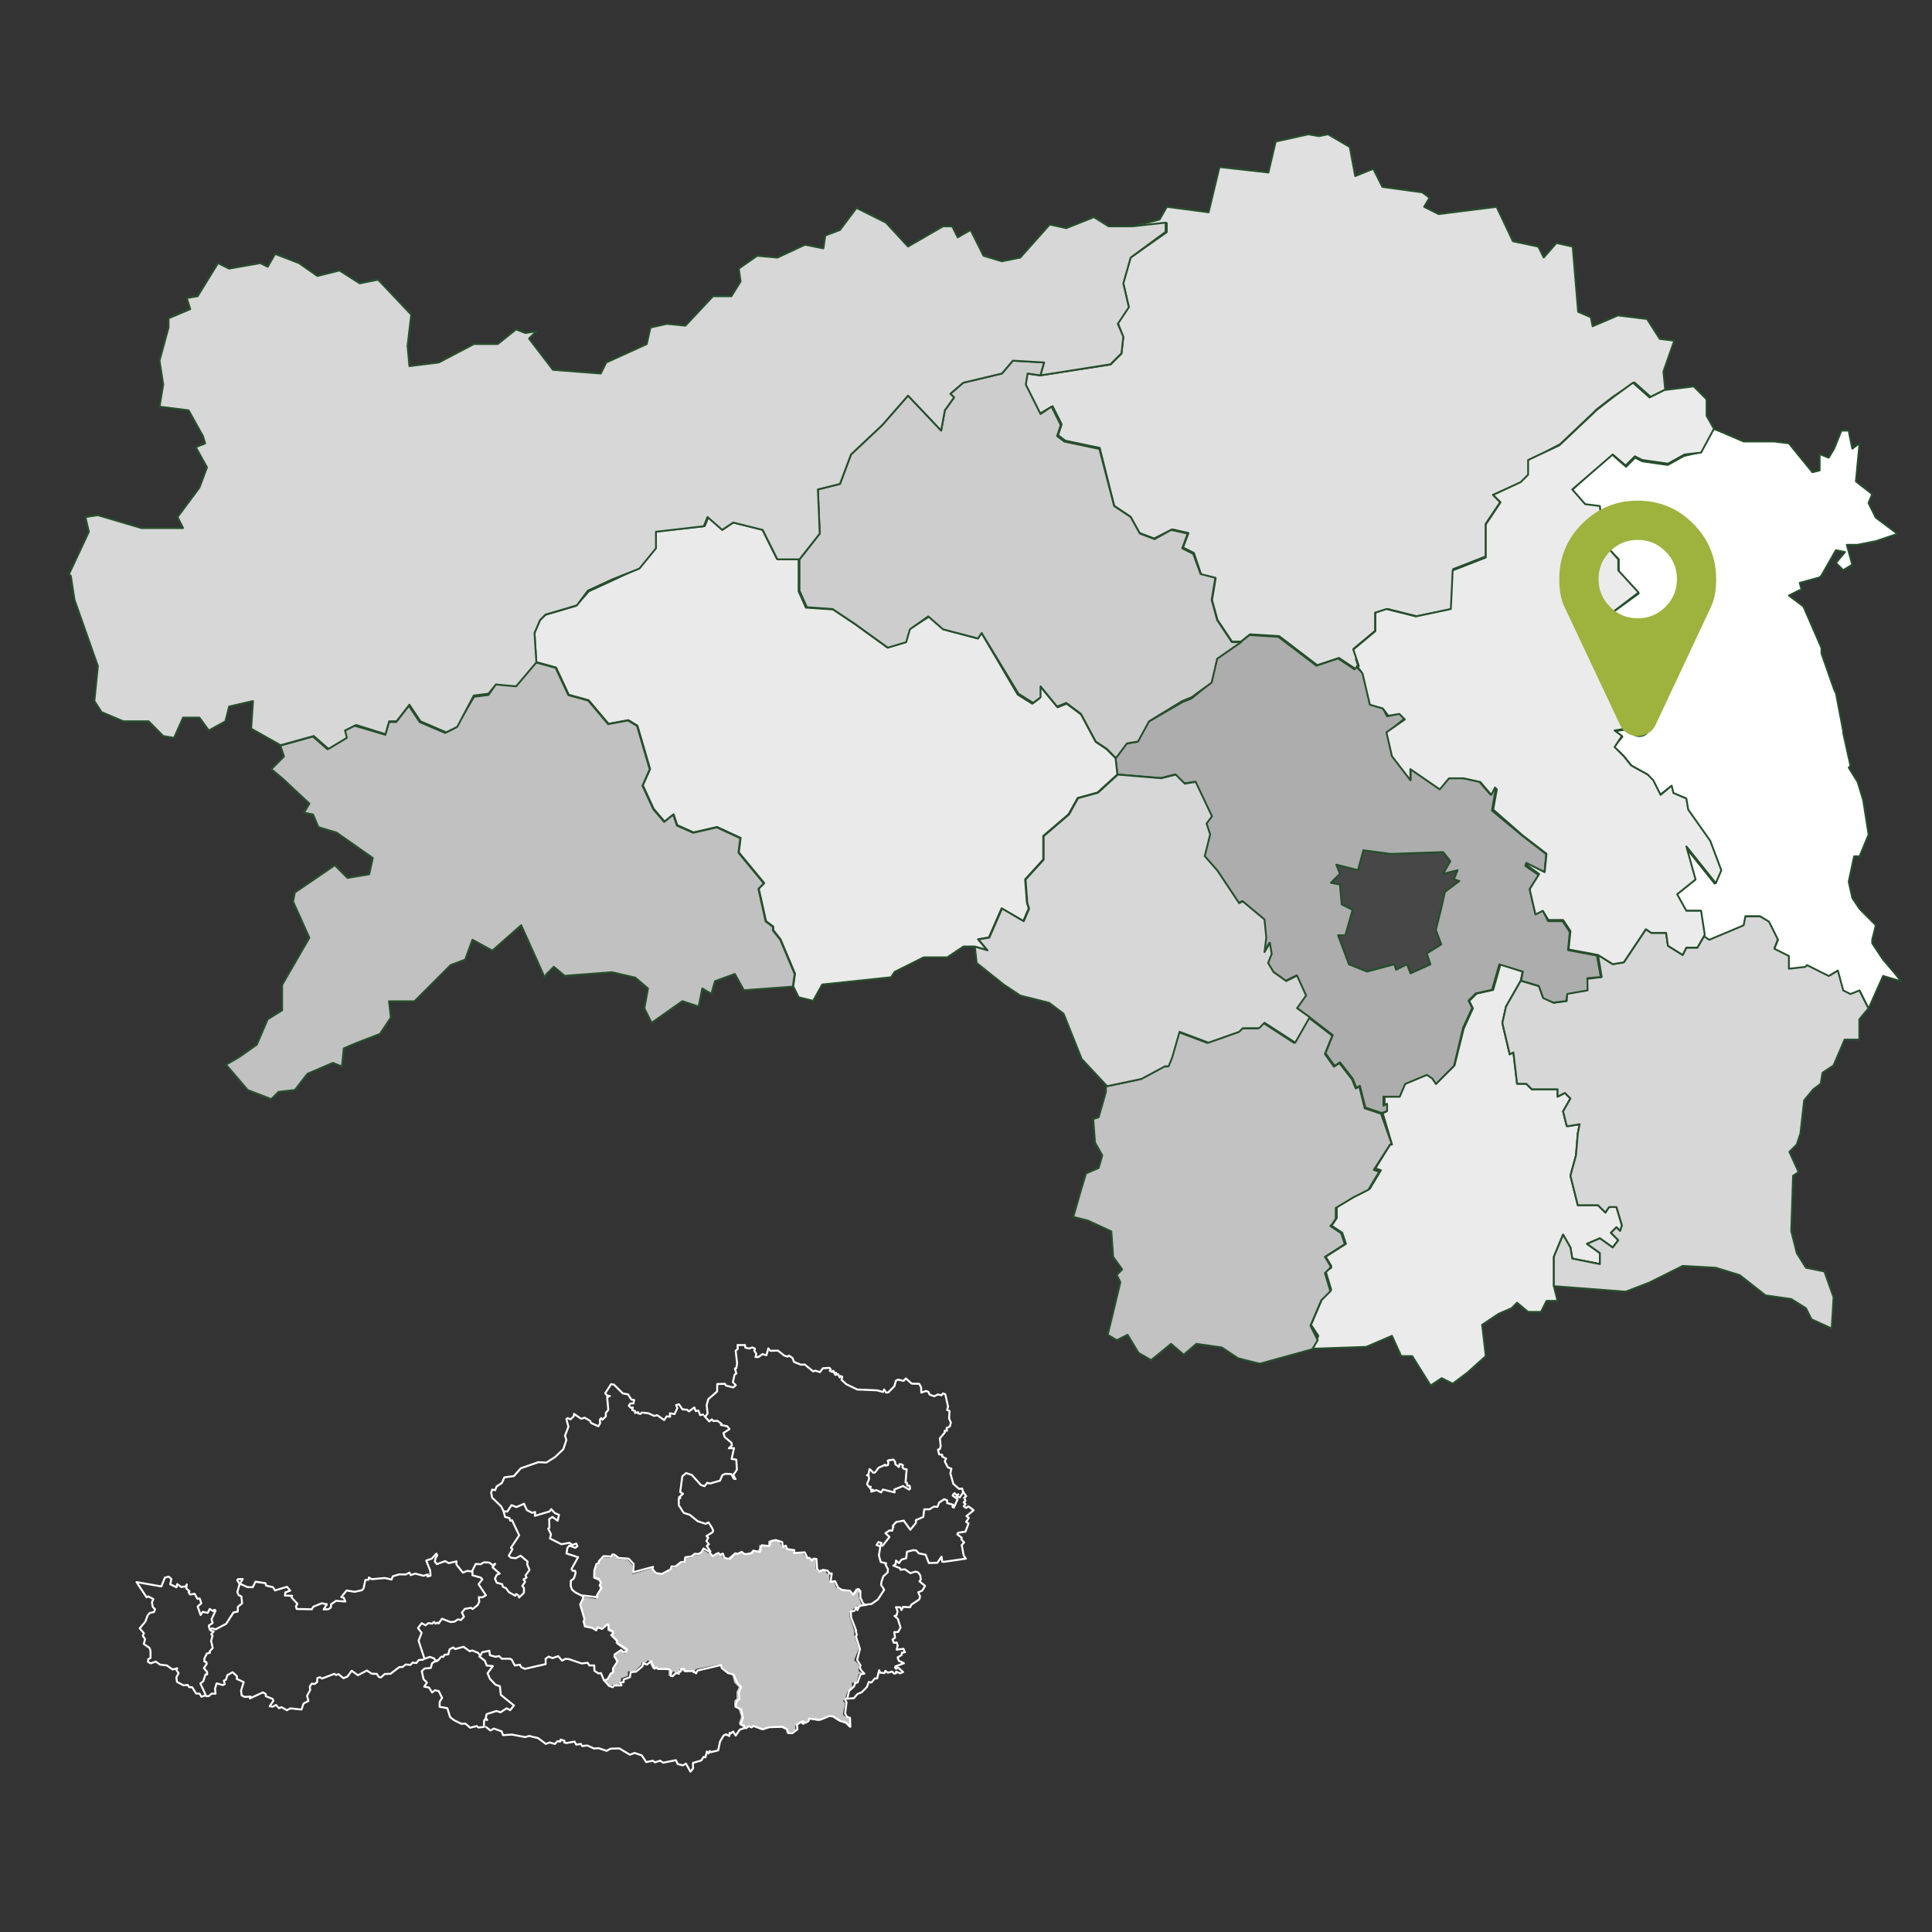 <svg enable-background="new 0 0 1050 730" version="1.1" viewBox="0 0 1050 1050" xmlns="http://www.w3.org/2000/svg">
 <rect x="0" y="0" width="1050" height="1050" fill="#333333" stroke="none"/>
 <g>
  <path class="cls-1" d="m524 814 0.727 1.59-1.02 0.936 1.07 0.85-1.02 1.22 1.29 0.936 1.23-0.887 2.86 2.12-3.9 3.23 1.28 0.911-1.43 2.22 1.29 0.813-1.67 4.47-4.01 0.616-0.443 0.862 2.45 1.81-0.271 0.887 1.56 1.71-1.31 1.38 1.08 5.76 1.19 1.66-12.2 1.76-0.677-0.135-0.357-2.72-2.28 3.34-4.63 0.123-1.74-4.51-3.71-0.739-1.37-1.55-1.58-0.197-3.5 0.874-0.406 3.51-2.59 0.788-1.34 1.87-1.6-1.39-0.246 2.04-1.18 0.714 3.45 1.34 0.419 0.899 2.38-0.222 2.97 2.07 2.86-0.837 1.4 0.468 1.16 1.6 0.246 2.3-0.702 0.936 3.03 2.46-1.55 2.59-2.18 0.899 1.03 2.28-0.48 1.58-4.3 2.88-0.665 1.38-3.87-0.172-0.813 1.71-0.677-1.49-2.31-0.099 0.899 2.24-0.554 2.2-1.11 0.357 1.76 1.53 1.5 4.78-1.31 2.4-2.12 0.074 0.431 3-1.35 1.06 0.727 1.79 1.5-0.271 0.579 1.72-0.529 2.24 3.66-0.493 0.776 1.87-1.64 0.271-0.099 1.19-2.23 1.38 0.628 1.76 2.81 1.39-4.62 1.71-0.197 0.702 0.529 0.591 1.11-0.665 2.73 2.46-1.7 0.69-2.08-0.96-0.111 0.924-0.973 0.16-1.1-1.07-2.34 0.591-1.35-0.997-0.493 1.23-2.33-0.246-0.566-1.33-1.05 4.43h-1.24l-1.85 2.25-1.47-0.296-1.05 2.8-2.75 2.75-2.46 1.08-1.86 2.2-3.62 0.259 0.997-4.21 2.77-2.51 0.566-1.82 1.29-0.234 1.64-4.49 2.09-0.357-1.63-1.66-0.924-1.77 0.48-0.997-1.9-3.02 1.56-5.95-2.25-6.9 0.591-0.64-0.628-2.17 0.209-0.296-2.77-7.25v-0.887l-0.111-2.19 1.98-0.419 1.07-1.95 0.677 0.111-0.763 0.899 0.653 0.591 0.948-2.17 3.55-0.788 3.19-0.406 3.39-2.45 3.45-5.25-1.72-2.64 0.234-1.76 0.973-2.88 2.4-2.17 0.111-1.81-1.26-2.4 0.332-0.739-2.94-0.677-1.03-3.55 0.788-4.96-2.07-0.739 1.03-1.59 1.63 0.419-0.394 1.4 1.07 0.135 3.72-4.77-2.22-2.03 2.2-1.5 1.47 0.148 0.406-1.56 0.259-0.505-0.369-0.529 1.81-2.11 4.19-0.763 3.57 4.96 3.07-3.76-0.074-1.45 4.05-1.77 0.505-4.14 2.83 0.025 2.44-1.49 1.91 0.148 0.924-2.33 2.72-1.83 1.59 0.579 0.086 1.54 3.1 0.825-0.197 1.29 0.702 0.271 2.06-4.48-2.71-1.96 0.332-0.739 0.702-0.616 1.11 1.08 0.973-0.431-1.05 1.16 1.83 0.468 1.9-2.89 0.246 0.296 1.31 1.97z" style="fill:none;stroke-linecap:round;stroke-linejoin:round;stroke-width:1.07px;stroke:#ffffff"/>
  <path class="cls-1" d="m329 914 1.97 2.24 1.95 0.702 0.96-0.899 3.89-0.074-0.85-1.49 2.02-0.296v-1.42l3.4-1.22 0.431-2.73 2.96-0.32 3.48-2.96 0.443-1.64 1.88 0.8 2.38-1.9 1.81 4.1 1.03-0.751 0.776 0.874 6.07 0.123 0.924 0.788 0.049 2.89 1.02 0.135 1.75-1.74 1.58 0.468 0.012-1.42 0.924 0.259 0.271-1.31 1.54-0.296 0.702 1.4 4.25-0.209 1.67 1.33 0.763-1.53 12.8-2.99 0.431 1.65 3.26 2.65 3.14 0.874 2.01 4.45 2.04 2.38-1.24 2.97 0.468 3.55-1.49 0.911-0.788 3.16 3.16 1.48 0.936 4.74-1.33 3.51 1.7 0.32 0.911 1.49-3 0.96-2.24 3.24-1.39-2.2-1.33 1.11-0.554-0.456-0.209 1.81-1.76-0.96-1.34 0.702-1.93 3.26-0.997 4.78-4.04 0.985-0.48-0.653-0.763 1.37-0.837-1.1-0.837 3.21-0.96-0.296-1.29 1.97-4.49 1.31 0.062 2.99-1.43 1.8-2.43-4.4-1.72 0.973-2.8-0.751-0.948-2.08-6.98 1.37-1.59-1.12-2.81 0.936-1.15-0.911-3.61 0.751-2.41-3.63-3.9-1.33-2.56 0.96-5.73-3.42-4.72 0.135-2.23 1.19-4.35-1.47-2.45 0.209-3.69-1.67-2.77 0.332-0.69-1.17-2.55 0.382-0.887-1.65-4.52 0.8-1.12-0.357 0.123-0.924-2.13-0.591-0.135 1.05-1.53-0.172-1.38 1.48-2.94-0.825-1.97 0.813-4.24-3.16-4.83-1.17-2.24 0.616-7.11-1.37-4.88 0.32-0.739-2.07-4.24-1.51-1.88 1.06-2.36-1.91" style="fill:none;stroke-linecap:round;stroke-linejoin:round;stroke-width:1.07px;stroke:#ffffff"/>
  <path class="cls-1" d="m481 796-0.911 0.542-2.59 1.13-1.96 2.61-1.05 0.062-1.47-1.64-0.493-0.271-0.542 2.89-0.813 0.493 0.924 0.148 0.222 1.85-1.12 2.71 0.924 1.4 1.17 0.099-0.529 0.517 0.69 1.15 0.96-0.049-0.924 1.05 2.91-0.837 2.48 1.23 0.936-1.56 6.39 1.56-0.185-1.53 4.79-1.93 3.31 1.96 0.493-0.517-0.209-1.55-1.32-0.172-0.172-1.42-0.776-0.296 0.616-7.14-1.47-0.123-0.837-0.899 0.296-1.15-0.985-0.517-0.887-0.062-0.332 1.53-1.92-1.45-0.099-1.08-0.099-0.345-0.85-1.15-1.4 0.209-0.049 0.135-0.456-0.16-1.19 0.406 0.32 1.05-0.172 1.31-1.31 0.382-0.357-0.566zm-10.6 76.4-1.43-1.12-1.38-3.04v-3.63l-0.529 0.382-0.123-1.18-0.751-0.222-2.51 3.18-1.75-2.24-4.27-0.431-2.17-1.28-1.65-3.51-2.45 0.394 0.665-4.62-1.11 0.135-1.1-1.58-2.48-0.456-2.17 0.936-1.1-1.49-0.345-5.33-1.37-0.246-1.13 1.18-1.4-1.61-0.997 0.185-1.47-3.14-5.89 0.369 0.197-1.58-3.89-0.566-0.726-1.85-1.6 0.653-0.369-2.61-3.53-1.13-2.7 0.714-0.665 2.57-4.24-0.406-0.85 2.18h0.406l-0.616 1.44-3.5-0.702-0.566 1.23-2.55 0.591-1.64 0.037-1.53-1.18-2.24 1.05-1.4-0.271-2.65 2.88-1.21 0.086-1.88-0.554-0.948-2.29-1.33 0.739-1.02-1.05-3.16 1.72-1.65-1.92 0.443-0.64-1.97-3.04 1.18-0.874-1.35-1.74 0.973-1.88-0.96-0.862 3.23-1.98 0.456-0.936-0.727-1.61-1.9-2.89-1.45 0.825-4.4-1.45-4.32-3.51-3.24-0.997-2.68-4.17-0.025-3.51 0.874-0.456-0.727-0.357 2.17-1.9-1.53-0.973 1.15-8.55 2.07-1.72 3.1 1.01 4.89 5.42 2.01 0.714 1.53-1.92 1.4 0.456 5.45-1.55 1.32-3.02 1.61-0.727 3.23 0.148 1.31 2.45 1.02 0.259-1.26-2.18 1.98-2.89-0.32-5.47-2.54-0.406 1.31-5.87-2.81 0.086 1.65-1.55-0.234-1.43-3.67-3.09-0.702-2.2 3.3-2.17-1.28-1.55-3.37-0.665 0.357-0.603-2.41-1.72-2.06 0.209-0.837-0.96-1.37 1.18-2.67-2.98 0.566 0.271 1.17-1.7-0.517-4.42 0.874-3.29 4.81-4.19 0.074-4.05 4.21-0.123 0.443 0.911 4 1.08 1.43-1.23-1.58-1.65 0.911-4.13 0.96-0.554-0.776-2.78 0.751-0.135 0.456-2.52-0.8-6.94 1.15-1.06-0.111-2.09 2.29 0.049-0.086 0.012 1.81-0.049 0.222 1.43 2.03 0.493 1.8-0.628 1.4 0.702-0.369 1.12 1.13 1.72-0.517 1.71 1.71-0.062 2.08-1.53 2.19 0.591 1.02-3.72 1.1 1.32 4.11-0.123 3.47 2.73 1.82 0.554 0.751-0.591 1.92 1.39 0.8 2.08 3.77 1.53 2.04-0.135 4.62 3.79 1.11-0.456 2.54 0.825 1.59-2.09 3.58-0.246 0.751 0.887-0.566 0.714 1.35 0.64 0.591-0.677 0.628 1.64 0.714-0.591 0.431 0.85-0.739-0.357 0.049 0.727 1.5-0.382 0.837 1.75 0.554-0.739 0.887 0.406-0.406 1.63 2.55 2.38 5.96 2.89 10.8 0.456 3.24 0.887 0.591-1.37 1.1 1.71 1.16-0.123 3.29-3.3 0.85-3.04 1.18-0.591 2.98 0.677 1.26-1.34 3.16 2.86 4.13 0.086 0.997 1.97 0.099 2.8 2.55-0.874 1.32 0.493 0.628 1.47 2.54 0.911 1.97-0.997 1.98 0.48 0.739-1.05 1.33 0.493 1.49 6.74-0.517 1.79 1.33 0.554-0.271 4.06 0.985 2.23-0.554 2.12-1.79 0.825 0.283 1.45-1.35 0.037 0.099 0.973-2.68 3.15 0.456 4.27-0.468 1.6-1.01 0.283 0.603 2.54 1.72 0.283-0.025 0.948 2.13 1.07-0.751 1.49 1.65 3.25 1.98 0.776-0.579 2.45 1.61 5.78 3.13 2.73 1.66-0.185 0.665 2.23" style="fill:none;stroke-linecap:round;stroke-linejoin:round;stroke-width:1.07px;stroke:#ffffff"/>
  <path class="cls-1" d="m385 843-2.67-1.44-1.15 2.07-1.66 0.936-1.97-0.111-1.85 1.42-3.29 0.468-0.419 2.6-1.96 0.049-3.02 2.41-2.09-0.099-0.296 1.48-4.93 2.62-3.36-0.505-1.82-2.4 0.419-0.948-10.8 2.92 0.246-4.46-2.71-2.92-5.37-0.357-2.51-1.87-0.973-0.062-0.554 1.12-4.29-0.209-2.57 2.83 0.062 0.936-1.31 0.493-1.15 3.5-0.086 3.95 2.49 0.591 1.18 2.11-0.566 1.24 0.85 1.64-2.54 4.13 0.345 0.924-8.16-0.96m-43-46.1-1.11-2.28-4.96-4.81-0.505-2.76 0.579-1.61 1.56 0.369 0.825-2.07 2.86-1.87 1.35-3.05 5.17-0.69 3.77-4.26 9.53-3.3 4.35 0.197 4.68-2.94 4.53-4.33 1.67-4.99-0.751-2.33 1.86-4.91-1.11-4.14 0.702-0.529 1.51 0.714 1.8-1.72 0.135-1.28 3.84 2.65 1.95-0.579 2.83 1.64 0.69 1.26 3.9 1.76 0.985-1.59-0.172-1.91 0.727-0.96 0.665 0.899 1.88-1.8-0.025-1.92 1.37-1.63-0.64-6.88 1.48-0.64-1.5-0.271-1.03-1.23 3.18-4.94 1.55 0.234 4.89 4.83 2.78 0.456 1.83 2.84 1.51 0.222-0.394 1.91-1.67-0.012-0.85 1.23 1.13 1.13 1.05-0.172-0.332 1.38 1.6 0.566-0.099 1.03 1.75-0.419-0.037 0.677 1.19 0.271 0.936-0.763 3.55 0.431 2.99 1.4 1.77-0.357 3.74 2.61 1.34-2.02 1.87 0.222-0.123-1.88 2.56 0.431 1.49-3.24-0.677-1.63 1.55-0.468 1.93 2.78 2.5 0.197 0.973 0.936 2.97-2.18 0.751 1.98 1.44-0.283 0.973 2.5 1.61-0.32" style="fill:none;stroke-linecap:round;stroke-linejoin:round;stroke-width:1.07px;stroke:#ffffff"/>
  <path class="cls-1" d="m460 923-0.714 0.702 0.788 1.5-0.751 5.97 0.973 1.88 1.66 0.566 0.197 4.84-2.48-2.33-2.91-0.8-3.97-2.49-2.12-0.185-4.94 2.03-6.01-0.665-0.246 1.24-1.61 1.05-0.948-0.308-0.246 0.874-0.763-0.517 0.874-0.702-0.64-0.185-2.99 1.75 0.222 2.62-2.78 2.13-2.29-0.086-0.505-2.06-2.46-1.38-7.22 0.259-3.47 1.11-5.26-1.76-0.936 0.776-1.44-0.739-1.48 1.15-0.899-0.493" style="fill:none;stroke-linecap:round;stroke-linejoin:round;stroke-width:1.07px;stroke:#ffffff"/>
  <path class="cls-1" d="m278 818 2.62 1.08 4.19-1.81 1.51 3.41 2.83 1.48 1.69-0.406-0.172 2.07 8.02-2.4 0.899-1.22 1.93 2.11 2.27 0.948-0.69 3.25-2.87-2.09-1.74 1.16 0.086 4.69-0.616 0.542 1.49 3.02-0.542 2.29 6.18 3.12 4.49-0.763 1.37 1.16 2.25-0.727 0.64 1.42-1.26 0.862-3.13-1.22-1.06 1.23-0.505 3.08 6.32 2.04-3.6 6.38 0.603 0.997 1.29-0.025 0.394 1.08-1.01 3.13-1.64 1.22-0.049 2.82 0.64 1.92 1.83 1.59 3.95 1.98 0.357 1.15-1.65 3.4 2.39 8.1-0.554 1.05 0.739 2.81 4.05 0.837 2.12 1.31 0.677-1.6 2.52 0.8 2.72-2.45 0.714 0.222 0.111 2.38 2.27 1.21 0.246 1.07-0.948 0.936 3.07 3.09-0.332 0.96 5.7 3.69-0.443 1.31-1.65 0.148-1.18-1.06-3.51 2.39-0.148 1.03 1.8 2.65-2.48 3.8-0.012 2.25-1.21 0.628-1.81 3.13-1.86 0.714-1.7-4.09-1.35 0.197-2.2-1.44-0.111-2.92-2.68 0.012-0.85-1.43-3.32 0.345-6.91-2.36-1.95-0.135-1.74 0.985-2.09-2.44-3.12 1.05-2.11-0.788-1.65 1.16 0.049 2.88-11.3 2.6-2.02-0.924-0.702-1.33-2.76 0.419-1.72-3.28-1.01-0.382-4.35-0.025-1.48-1.43-1.83 0.382-3.13-0.837-0.308-2.44-3.88 0.8-1.03 1.79-1.33-1.54-3.15-1.23-1.24 0.468-3.4-2.45-4.58 1.24-1.03-0.874-1.98 1.02-0.677 2.68-2.19 0.357-0.529 1.08-1.11-0.148-1.67 1.92-1.44 0.32-0.751-1.23-2.35-0.874-2.93 1.05-3.2-9.89 1.65-4.27-1.97-2.55 2.01-2.65 2.08 1.15 1.43-1.16 2.25 0.222 0.948-0.924 0.837 0.973 0.973-0.591 0.69 0.493 1.82-2.59 4.63 1.8 2.12-0.185 1.97-1.28 1.59 0.369 1.65-1.77-1.12-2.3 1.59-1.99 3.35-0.566 0.899 0.665 2.7-2.15 0.899-1.88-0.259-2.44 1.85 0.123 2.02-1.11-4.03-6.06 2.09-2.6-0.911-0.997-4.48-1.23v-2.66l1.8-3.53 2.62 0.209 1.85-1.1 3.03 0.197 1.61 1.44 1.44-0.825-1.4 1.96 3.88 3.39-1.59 0.616-1.01 2.09 0.96 2.25 2.98 0.8 0.345 1.42 1.72 0.751 1.56 2.15 3.5 1.98 0.345-0.936 1.19 0.542 0.529 1.34 2.62-2.52 0.025-2.65-0.911-1.08 1.55-2.35-0.911-1.23 1.67-0.997-0.517-1.26 2.14-2.89-1.29-3.07 0.222-1.49-3.77-3.2-2.62 1.38-2.64-0.259-1.19-1.12 2.06-3.57-0.887-0.702 4.49-6.77-3.88-8.25-0.948 0.32-0.493-1.48-2.33-0.591-0.85-3.07 2.07 0.123z" style="fill:none;stroke-linecap:round;stroke-linejoin:round;stroke-width:1.07px;stroke:#ffffff"/>
  <path class="cls-1" d="m230 902-2.4 0.16-1.29 1.65-2.12-0.222-1.06 1.24-2.65-0.197-1.69 1.33-1.82 0.086-4.69 3.6-3.19 0.123-2.09 1.92-1.19-0.345-1.01-1.64-2.77-0.074-2.65-1.75-4.86 2.57-3.39-2.44-2.31 3.15-2.15 0.911-2.77-2.25-1.23 0.542-0.985-0.677-6.69 2.57-1.06-0.714-1.45 0.431-0.16 2.24-1.38 1.02-1.51-0.209-1.05 1.5 0.16 2.07-1.66 3.03 0.727 2.81-2.65 1.38-1.1 3.29-6.07-0.64-1.92 1.01-2.87-1.67-1.37 0.566-1.61-1.75-1.88 0.948-1.55-0.271 2.03-3.05-0.517-0.936-3.67-1.49v-1.16l-1.56-0.887-7.06 3.28 0.431-1.01-3.24 0.222-1.67-0.85-0.332-2.61 1.43-4.63-3.71-1.7v-1.55l-2.29-2.11-2.88 1.59-0.739 2.45-1.15 0.542 0.48 1.92-1.11 0.48-3.3-0.936-0.911 2.96 0.308 2.65h-2.2l-1.49 1.38-1.43-0.037m1.99-36.3 1.28-0.542 1.91 0.542 5.75-3.03 3.94-6.16 2.34-0.456 0.025-2.57 2.33-1.92-0.406-3.79-1.5-0.69-0.714-1.61 1.27-4.43-1.32-2.01 0.468-0.628 2.54-0.062-1.51 2.59 4.03 1.8 2.88 0.111 1.55-3.05 5.44 0.837 0.271 1.27 3.77 0.911 1.12 1.75 6.48-1.99 1.77 2.08-2.65 0.985-0.222 1.7 3.93 0.135-0.369 0.837 3.25 3.56-0.837 1.33 0.419 1.44 8.25 0.16 0.714-1.38 4.62-1.88 2.82 0.505-1.74 2.87 2.65-0.172 1.26-0.924 0.086-1.71 2.77-1.92 5 0.394-0.825-2.02-1.4-0.406 2.93-3.57 4.35 0.714 3.94-0.862 0.924-0.911 0.948-4.64 1.79-0.148 0.135-1.23 1.58 0.924 7.08-0.628 3.67 0.825 0.665-1.75 3.42-1.05 3.69 0.037 1.93-1.01 0.714 1.34 2.44-0.788 4.53 1.18 2.31-0.751-0.185 1.16 1.67-0.48-0.172-2.77-2.18-5.43 3.03-1.05 2.48-2.72 0.493 0.887-1.05 1.9 0.074 0.037-0.345 1.48 1.1 1.4 4.53-1.64 1.87 1.11 4.29-0.96-0.049 1.71 3.53 4.41 2.35-0.96 2.22 0.32m4.35 46.2 3.02 2.31 0.997 2.61 3.32 0.32-2.87 3.92 1.32 3 3.04 3.21 2.34 0.788 0.554 4.75 7.13 5.73-2.11 2.55-1.88-1.02-3.34 2.18-2.2-0.727-5.37 1.71-0.456 2.12 0.813 1.06-1.35-0.246-0.394 0.64-0.049 3.37-2.96 0.345-0.96-0.788-3.57 0.887-2.65-2.25-2.17 0.111-4.01-1.99-2.08-1.64-1.5-4.83-4.22-0.776 0.062-2.68 1.32-2.13-1.81-3.69-2.04-0.505-1.59 1.23-1.67-2.67-2.62-0.505 1.5-2.22-1.86-1.8-0.96-4.4 1.51-1.42 3.41-0.32 0.653-2.54 1.34-0.887-0.037 0.037 1.45-0.308" style="fill:none;stroke-linecap:round;stroke-linejoin:round;stroke-width:1.07px;stroke:#ffffff"/>
  <path class="cls-1" d="m92.5 861 3.42 1.67 0.357-1.75 2.33 1.61 2.48-0.443 0.431-1.01-0.308 2.15 1.77 1.63-0.493 0.443 0.8 1.29 2.5-0.394 1.55 2.75 1.18-0.234 0.887 2.64-1.99 1.77 1.61 4.58 1.16-1.69 2.71 0.542 1.08-2.12 1.77 1.15 0.825-0.727 0.579 0.505-2.2 4.74 0.616 1.96-2.08 1.39 0.308 1.6 0.813 1.19 1.54 0.382-1.35 1.6 0.726 0.726-0.8 2.82 0.887 3.89-1.7 1.87 0.222 0.727-1.7 0.382-1.4 2.81 0.049 1.59 1.01 0.234 0.259 0.985-1.54 2.35 1.74 2.07 0.037 1.31-0.862-0.012-1.27 3.73-1.55 1.22 2.92 6.39-2.34 0.837-1.03-1.71-1.88-0.062-2.13-3.4-1.65-0.074-0.776-1.18-2.25 0.234-3.57-1.86-0.369-2.51 1.24-2.22-1.22-1.79 0.443-0.924-2.48 0.665-3.15-2.19-3.76-0.468-2.25-1.64-2.75 0.973-1.48-0.813 0.111-1.42 1.28-0.739-0.025-3.85-0.517-1.54-3.15-2.17 0.739-2.62-1.28-1.85 0.616-1.4-2.28-2.59 3.09-3.72 1.24-3.39 1.11-1.26 2.34-0.542 0.542-1.51-1.22-1.27-0.456-2.49 0.8-1.75-2.81-1.47-0.862 0.529-5.5-8.3 13.5 2.36 1.91-4.79 2.18-0.505 1.37 1.29z" style="fill:none;stroke-linecap:round;stroke-linejoin:round;stroke-width:1.07px;stroke:#ffffff"/>
  <polygon class="cls-2" transform="matrix(1.23 0 0 1.23 73.1 730)" points="315 109 317 111 319 108 319 109 319 110 320 109 320 112 321 115 322 116 319 116 319 118 318 117 319 117 318 117 317 118 316 119 316 120 316 121 318 127 318 127 318 129 318 129 320 135 318 140 320 142 320 143 320 145 322 146 320 146 319 150 317 150 317 152 315 154 314 157 313 158 314 159 313 164 314 165 316 166 316 170 314 168 311 167 308 165 306 165 302 167 298 166 297 167 296 168 295 168 295 168 294 168 295 167 295 167 292 169 292 171 290 172 288 172 288 171 286 170 280 170 277 171 273 169 272 170 271 169 270 170 269 170 268 169 267 168 268 165 267 162 265 160 265 158 266 157 266 154 267 152 265 150 264 146 261 145 259 143 258 142 248 144 247 146 246 145 242 145 242 144 241 144 240 145 240 145 240 146 238 145 237 147 236 147 236 144 235 144 230 144 230 143 229 144 227 140 225 142 224 141 224 142 221 145 218 145 218 147 215 148 215 149 214 150 214 151 211 151 210 152 209 151 207 149 209 149 210 146 211 146 211 144 213 141 212 139 212 138 215 136 216 137 217 137 217 136 213 133 213 132 210 129 211 128 211 128 209 127 209 125 209 124 206 126 204 126 204 127 202 126 199 125 198 123 199 122 197 116 198 113 198 112 204 113 204 112 206 109 205 107 206 106 205 105 203 104 203 101 204 98.1 205 97.7 205 96.9 207 94.6 210 94.8 211 93.9 212 93.9 214 95.4 218 95.7 220 98.1 220 102 229 99.4 229 100 230 102 233 102 237 100 237 99.2 239 99.2 241 97.3 243 97.2 243 95.1 246 94.8 247 93.6 249 93.7 250 92.9 251 91.2 253 92.4 255 94 257 92.6 258 93.4 259 92.8 260 94.7 261 95.1 262 95.1 265 92.7 266 92.9 268 92.1 269 93 270 93 272 92.5 273 91.5 275 92.1 276 90.9 276 90.9 276 89.2 280 89.5 280 87.4 282 86.8 285 87.7 286 89.8 287 89.3 288 90.8 291 91.3 291 92.6 295 92.3 297 94.8 297 94.6 299 96 299 95 301 95.2 301 99.5 302 101 303 100 305 100 306 102 307 101 307 105 309 105 310 108 312 109" style="fill-opacity:.702;fill:#ffffff"/>
 </g>
 <g transform="translate(0 -322)">
  <path d="m741 784 14.8 1.97 28.5-0.984 3.94 4.92-3.94 6.89 7.87-1.97-1.97 4.92 2.95 0.983-7.87 5.9-1.97 8.86-2.95 11.8 2.95 7.87-7.87 4.92 1.97 5.91-10.8 4.92-1.97-4.92-5.9 2.95-0.983-2.95-14.8 3.94-9.84-3.94-5.9-15.8h3.94l3.94-13.8-5.9-2.95-0.984-10.8-4.92-0.984 4.92-4.92-1.97-4.92 11.8 2.95 2.95-10.8" fill="#F4D4AC" stroke="#7B7979" stroke-linecap="round" stroke-linejoin="round" stroke-miterlimit="10" stroke-width="4" style="fill-opacity:.098;fill:#ffffff;stroke-miterlimit:9.57;stroke-width:1;stroke:#264e2c"/>
  <path d="m711 395-17.7 3.94-3.94 16.8-26.6-2.97-5.91 24.6-22.7-2.97-3.94 6.91-14.8 3.94 18.7-1.97v4.91l-19.7 13.8-3.94 13.8 2.97 12.8-5.91 8.84 2.94 7.88-0.969 8.88-5.91 5.91-38.4 5.91-6.91-1-0.969 5.9 7.88 15.8 6.88-3.94 4.94 9.84-1.97 5.91 3.94 2.97 18.7 3.94 7.88 31.5 8.84 5.9 4.94 8.84 7.88 2.97 9.84-4.94 8.84 1.97-2.94 7.9 5.91 2.94 3.94 11.8 7.88 1.97-1.97 11.8 2.94 10.8 7.88 11.8h4.94l4.91-3.94 15.8 0.97 20.7 15.8 11.8-3.94 8.88 5.91 1.97-1.97-2.97-8.84 11.8-9.84v-9.84l6.91-1.97 15.8 3.94 18.7-3.94 0.969-21.7 17.7-6.91v-17.7l7.88-11.8-3.94-3.94 15.8-6.91 3.94-3.94v-7.88l16.8-8.84 17.7-16.8 1.97-1.97 8.88-6.88 11.8-7.88 8.84 7.88 7.88-3.94-0.969-9.84 5.9-16.8-7.88-0.969-6.9-10.8-15.8-1.97-13.8 5.9-0.969-4.9-6.91-2.97-2.94-35.4-8.84-1.97-6.91 7.88-2.94-5.91-13.8-2.94-8.88-18.7-31.5 3.94-7.88-3.94 2.94-4.91-3.94-2.97-21.7-2.94-4.91-9.84-9.84 3.94-2.97-15.8-11.8-6.9-4.91 1z" fill="#F4D4AC" stroke="#7B7979" stroke-linecap="round" stroke-linejoin="round" stroke-miterlimit="10" stroke-width="4" style="fill-opacity:.845;fill:#ffffff;stroke-miterlimit:9.57;stroke-width:1;stroke:#264e2c"/>
  <polygon transform="translate(10.5 48)" points="848 885 842 886 841 886 839 878 843 871 840 868 836 870 836 866 827 866 822 866 819 863 815 863 814 863 812 846 810 847 806 830 808 821 816 807 817 802 805 798 801 812 792 814 788 818 790 822 785 833 780 853 770 863 768 860 765 858 753 863 750 870 742 870 742 875 743 874 743 878 741 879 746 896 745 896 737 909 740 910 734 920 726 924 716 930 716 936 714 939 713 940 719 944 721 950 710 957 713 962 713 963 710 965 713 975 708 980 702 994 706 1e3 703 1007 732 1006 746 1e3 751 1011 757 1011 767 1027 773 1023 779 1026 787 1020 797 1011 795 994 804 988 811 985 814 982 820 987 827 987 830 981 836 981 834 973 834 957 839 945 843 952 844 958 859 961 859 955 852 950 859 947 866 952 869 948 865 944 868 941 870 943 871 940 868 930 864 930 862 933 858 929 847 929 843 913 846 902 847 890" fill="#F4D4AC" stroke="#7B7979" stroke-linecap="round" stroke-linejoin="round" stroke-miterlimit="10" stroke-width="4" style="fill-opacity:.902;fill:#ffffff;stroke-miterlimit:9.57;stroke-width:1;stroke:#264e2c"/>
  <path d="m724 885-3.94 9.85 4.92 6.89 2.95-1.97 6.89 8.86 1.97 4.92 1.97-0.983 2.95 11.8 8.86 2.95 5.9 16.7h-0.984l-8.86 13.8 2.95 0.984-5.91 9.84-7.87 3.94-9.84 5.9v5.9l-1.97 2.95-0.984 0.983 5.9 3.94 1.97 5.91-10.8 6.89 2.95 4.92v0.984l-2.95 2.95 2.95 9.85-4.92 4.92-5.91 13.8 3.94 7.88-2.95 4.92-28.5 7.88-11.8-2.95-8.86-5.9-13.8-1.97-6.89 5.9-6.89-5.9-10.8 8.86-6.89-3.94-5.91-9.84-5.9 2.95-4.92-2.95 6.89-28.6-1.97-3.94 2.95-2.95-4.92-6.89-0.983-13.8-12.8-5.9-7.87-1.97 3.94-13.8 2.95-9.84 6.89-2.95 1.97-6.89-3.94-6.9-0.983-12.8 2.95-0.983 3.94-13.8v-2.95l18.7-3.94 12.8-6.89h1.97l1.97-4.92 3.94-13.8 15.7 5.9 16.7-5.9 1.97-1.97h8.86l2.95-2.95 16.7 10.8 7.87-13.8 12.8 9.85" fill="#F4D4AC" stroke="#7B7979" stroke-linecap="round" stroke-linejoin="round" stroke-miterlimit="10" stroke-width="4" style="fill-opacity:.702;fill:#ffffff;stroke-miterlimit:9.57;stroke-width:1;stroke:#264e2c"/>
  <polygon transform="translate(10.5 48)" points="956 784 951 774 946 772 938 772 937 776 930 779 919 784 916 782 912 789 906 789 904 793 896 788 895 781 887 781 884 779 872 797 866 798 858 793 860 805 852 806 852 812 841 814 841 818 834 819 828 816 826 810 816 807 808 821 806 830 810 847 812 846 814 863 815 863 819 863 822 866 827 866 836 866 836 870 840 868 843 871 839 878 841 886 842 886 848 885 847 890 846 902 843 913 847 929 858 929 862 933 864 930 868 930 871 940 870 943 868 941 865 944 869 948 866 952 859 947 852 950 859 955 859 961 844 958 843 952 839 945 834 957 834 973 873 976 886 971 904 962 922 963 935 967 949 978 963 980 971 985 974 991 985 996 986 979 981 965 971 963 966 955 963 943 964 913 967 911 962 900 966 896 968 890 970 872 975 866 979 863 980 857 986 853 992 839 1e3 839 1e3 828 1005 822 1e3 812 995 814 992 812 989 801 984 804 972 798 971 799 962 800 962 793 954 789" fill="#F4D4AC" stroke="#7B7979" stroke-linecap="round" stroke-linejoin="round" stroke-miterlimit="10" stroke-width="4" style="fill-opacity:.804;fill:#ffffff;stroke-miterlimit:9.57;stroke-width:1;stroke:#264e2c"/>
  <path d="m931 555-6.9 12.8-8.84 1.97-8.88 4.91-13.8-1.97-3.94-1.97-4.91 4.94-7.88-6.91-21.7 19.7 6.88 7.88 7.88 0.97 1.97 19.7 8.88 8.88v6.88l10.8 11.8-17.7 12.8h-3.94l2.97 4.91-5.91 13.8 0.969 3.94-0.969 1 9.84 10.8v1.97l0.97 14.8 6.9 9.84-5.9 0.969 3.94 2.97-4.94 5.9 2.97 1.97 2.94 2.94 3.94 4.94 8.88 4.9 2.31 3.46 4.5 7.4 5.56-4.34 1.46 3.61 6.82 2.69 1 6.88 11.8 16.8 5.91 15.8-2.97 6.88-15.8-19.7 4.94 17.7-9.84 7.88 4.91 8.88h7.88l1.97 13.8 2.97 1.97 11.8-4.94 6.88-2.94 0.969-4.94h7.88l4.94 2.97 4.91 9.84-1.97 4.9 7.88 3.94v6.91l8.88-1 0.969-0.97 11.8 5.91 4.94-2.97 2.94 10.8 3.94 1.97 4.94-1.97 4.9 9.84 7.88-17.7 9.84 2.94-3.94-4.91-5.91-6.91-5.9-8.84v-1.97l1.97-7.88-8.84-8.88-3.94-5.91-1.97-8.84 2.94-13.8h2.97l4.9-11.8-2.94-18.7-2.97-9.84-4.9-7.88 0.969-0.969-3.94-17.7v-1l-3.94-20.7-0.969-1.97-6.91-19.7v-2.97l-9.84-22.6-7.88-5.9 5.91-2.97h1l-1-3.94 10.8-2.94 0.969-1 7.88-13.8 4.94 1-4.94 5.9 3.94 3.94 4.94-2.97-2.97-10.8h5.9l9.84-1.97 8.88-2.97 2.94-1-11.8-8.84-3.94-7.88 1.97-4.9-8.84-6.91 1.97-20.7-3.94 2.94-1.97-9.84h-3.94l-3.94 9.84-2.97 4.9-4.91-1.97v8.88l-3.94 0.969-12.8-15.7-7.88-1h-16.7l-13.8-5.91z" fill="#F4D4AC" stroke="#7B7979" stroke-linecap="round" stroke-linejoin="round" stroke-miterlimit="10" stroke-width="4" style="fill:#ffffff;stroke-miterlimit:9.57;stroke-width:1;stroke:#264e2c"/>
  <path d="m870 853-7.3 0.612 0.105 6.64-11 1.9-0.633 3.9-6.96 0.844-5.48-2.42-2.42-6.64-9.64-2.86 0.983-4.92-12.8-3.94-3.94 13.8-8.86 1.97-3.94 3.94 1.97 3.94-4.92 10.8-4.92 20.7-9.84 9.84-1.97-2.95-2.95-1.97-11.8 4.92-2.95 6.89h-8.86v4.93l1.97-0.983v3.94l-2.95 0.984-8.86-2.95-2.95-11.8-1.97 0.984-1.97-4.92-6.89-8.86-2.95 1.97-4.92-6.89 3.94-9.85-12.8-9.84-6.89-4.92 4.92-6.89-4.92-10.8-5.9 2.95-6.89-4.92-2.95-4.92 1.97-4.92-0.983-5.9-2.95 4.92 0.984-7.87-0.984-9.84-11.8-9.85-1.97 0.984-11.8-17.7-6.89-7.88 2.95-11.8-1.97-5.9 2.95-3.94-8.86-18.7-5.9 0.984-4.92-4.92-7.87 1.97-23.6-1.97-0.984-8.86 5.91-7.88 5.9-0.983 5.9-10.8 18.7-10.8 4.92-1.97 10.8-8.86 2.95-12.8 12.8-8.86 4.92-3.94 15.7 0.983 20.7 15.7 11.8-3.94 8.86 5.9 1.97-1.97-1.17-3.51 1.18 3.51-0.823 0.824 3.57 3.36 3.75 16.8 7 2.25 2.25 4.25 6.75-1.5 2.51 2.91-9.27 7.59 2.95 12.8 9.84 12.8v-5.91l15.7 10.8 4.92-5.91h7.87l8.86 1.97 5.9 6.89 1.97-3.94 0.983 0.984-1.97 11.8 16.7 13.8 12.8 9.84-0.984 9.85-9.84-4.93-0.582 1.44 7.37 5.06-4.82 7.28v0.984l2.95 12.8 3.94-1.97 2.95 5.91h7.87l3.94 5.91-0.983 9.84 15.7 2.95zm-129-68.9 14.8 1.97 28.5-0.984 3.94 4.92-3.94 6.89 7.87-1.97-1.97 4.92 2.95 0.982-7.87 5.91-1.97 8.86-2.95 11.8 2.95 7.87-7.87 4.92 1.97 5.91-10.8 4.92-1.97-4.92-5.9 2.95-0.983-2.95-14.8 3.94-9.84-3.94-5.9-15.8h3.94l3.94-13.8-5.9-2.95-0.984-10.8-4.92-0.984 4.92-4.92-1.97-4.92 11.8 2.95 2.94-10.8" clip-rule="evenodd" fill="#F4D4AC" fill-rule="evenodd" stroke="#7B7979" stroke-linecap="round" stroke-linejoin="round" stroke-miterlimit="10" stroke-width="4" style="fill-opacity:.6;fill:#ffffff;stroke-miterlimit:9.57;stroke-width:1;stroke:#264e2c"/>
  <path d="m385 603-1.97 4.91-26.6 2.97v8.88l-8.84 10.8-14.8 6.91-12.8 5.9-6.91 7.88-16.7 4.91-2.97 2.97-2.94 6.88 0.969 15.8 10.8 2.97 6.88 14.8 10.8 2.97 10.8 12.8 10.8-1.97 4.9 2.97 6.91 23.6-3.94 8.84 5.88 12.8 5.9 6.88 4.94-3.94 1.97 5.91 8.84 3.94 12.8-2.94 12.8 5.91-0.97 7.88 13.8 16.7-2.97 2.97 3.94 17.7 3.94 2.94v1.97l3.94 4.94 7.88 18.7-0.969 6.91 2.94 5.91 7.88 1.97 4.91-8.88 37.4-3.94 1.97-2.94 15.8-7.88h12.8l8.84-5.91h5.91l6.88 1.97-4.91-5.9 5.91-1 6.88-15.8 11.8 6.9 2.97-6.9-1-2.94-0.97-12.8 9.84-10.8v-12.8l13.8-11.8 4.91-8.84 10.8-2.97 10.8-9.84-1-8.84-4.91-4.94-5.91-3.94-7.88-14.8-7.88-5.91-4.9 1.97-9.84-11.8v6.88l-3.94 2.97-7.88-4.94-19.7-33.5-1.97 2.97-18.7-4.94-7.88-6.88-10.8 6.88-1.97 6.91-9.84 2.94-17.7-12.8-11.8-7.88-14.8-1-3.94-8.84v-17.7h-11.8l-7.88-15.8-15.8-3.94-5.91 3.94z" fill="#F4D4AC" stroke="#7B7979" stroke-linecap="round" stroke-linejoin="round" stroke-miterlimit="10" stroke-width="4" style="fill-opacity:.898;fill:#ffffff;stroke-miterlimit:9.57;stroke-width:1;stroke:#264e2c"/>
  <path d="m302 685 6.89 14.8 10.8 2.95 10.8 12.8 10.8-1.97 4.92 2.96 6.89 23.6-3.94 8.86 5.9 12.8 5.9 6.9 4.92-3.94 1.97 5.91 8.86 3.94 12.8-2.95 12.8 5.9-0.984 7.87 13.8 16.7-2.95 2.95 3.94 17.7 3.94 2.95v1.97l3.94 4.92 7.87 18.7-0.983 6.89-26.6 1.96-4.92-8.86-10.8 3.94-1.97 6.89-4.92-2.95-1.97 9.85-8.86-2.96-16.7 11.8-3.94-7.87 1.97-10.8-6.89-5.9-12.8-2.95-25.6 1.97-5.9-4.92-3.94 3.94-0.983 1.97-12.8-28.5-15.7 13.8-10.8-5.9-3.94 10.8-7.88 2.95-19.7 19.7h-13.8l0.983 8.86-5.9 8.86-12.8 4.92-6.89 2.95-0.984 9.85-4.92-1.97-13.8 5.9-6.89 8.86-8.86 0.984-3.94 3.94-12.8-4.92-11.8-13.8 6.89-3.94 9.84-6.89 5.9-13.8 7.87-4.92v-13.8l14.8-25.6-8.86-19.7 0.983-4.92 21.7-14.8 6.89 6.89 11.8-1.97 1.97-8.86-19.7-13.8-9.84-2.95-2.95-6.9-4.92-0.983 2.95-4.92-14.8-13.8-5.91-4.92 6.89-6.89-1.97-5.91 17.7-4.92 7.87 6.89 9.84-5.9-0.984-3.94 5.9-2.95 16.7 4.92 1.97-6.9h3.94l6.89-8.86 5.9 8.86 13.8 5.91 5.9-2.95 9.84-16.7 7.87-0.983 3.94-5.9 10.8 0.984 10.8-12.8 10.8 2.95" fill="#F4D4AC" stroke="#7B7979" stroke-linecap="round" stroke-linejoin="round" stroke-miterlimit="10" stroke-width="4" style="fill-opacity:.698;fill:#ffffff;stroke-miterlimit:9.57;stroke-width:1;stroke:#264e2c"/>
  <path d="m639 743 4.92 4.92 5.9-0.984 8.86 18.7-2.95 3.94 1.97 5.9-2.95 11.8 6.89 7.88 11.8 17.7 1.97-0.984 11.8 9.85 0.984 9.84-0.984 7.87 2.95-4.92 0.983 5.9-1.97 4.93 2.95 4.92 6.89 4.92 5.9-2.95 4.92 10.8-4.92 6.89 6.89 4.92-7.87 13.8-16.7-10.8-2.95 2.95h-8.86l-1.97 1.97-16.7 5.9-15.7-5.9-3.94 13.8-1.97 4.92h-1.97l-12.8 6.89-18.7 3.94-13.8-14.8-9.84-24.6-7.87-5.91-15.7-3.94-8.86-5.9-14.8-11.8-0.983-8.86 6.89 1.97-4.92-5.91 5.9-0.983 6.89-15.8 11.8 6.89 2.95-6.89-0.983-2.95-0.984-12.8 9.84-10.8v-12.8l13.8-11.8 4.92-8.86 10.8-2.95 10.8-9.84 23.6 1.97 7.87-1.97" fill="#F4D4AC" stroke="#7B7979" stroke-linecap="round" stroke-linejoin="round" stroke-miterlimit="10" stroke-width="4" style="fill-opacity:.804;fill:#ffffff;stroke-miterlimit:9.57;stroke-width:1;stroke:#264e2c"/>
  <polygon transform="translate(10.5 48)" points="609 564 604 555 595 549 587 518 568 514 564 511 566 505 561 495 555 499 547 483 548 477 555 478 557 471 540 470 534 477 513 482 506 488 508 490 503 497 501 508 483 489 469 505 469 505 469 505 452 521 446 537 434 540 435 564 424 578 424 595 428 604 442 605 454 613 472 626 482 623 484 616 494 609 502 616 521 621 523 618 543 651 551 656 555 653 555 647 564 658 569 656 577 662 585 677 591 681 596 686 602 678 608 677 614 666 632 655 637 653 648 645 651 632 664 623 659 623 651 611 648 600 650 588 642 586 638 575 632 572 635 564 626 562 617 567" fill="#F4D4AC" stroke="#7B7979" stroke-linecap="round" stroke-linejoin="round" stroke-miterlimit="10" stroke-width="4" style="fill-opacity:.755;fill:#ffffff;stroke-miterlimit:9.57;stroke-width:1;stroke:#264e2c"/>
  <polygon transform="translate(10.5 48)" points="507 397 502 397 483 408 471 395 455 387 446 399 438 402 437 409 427 407 412 414 401 413 391 420 392 427 387 435 377 435 362 451 352 450 343 452 341 461 319 471 316 477 290 475 277 458 281 454 275 455 270 453 260 461 247 461 228 471 212 473 211 462 213 445 195 426 185 428 174 421 162 424 152 417 139 412 135 419 131 417 114 420 108 417 96.9 435 91 436 92.9 442 81.1 447 81.1 452 76.2 470 78.2 483 76.2 495 92 497 99.8 511 101 515 95.9 517 102 528 97.9 539 86 555 89 561 66.4 561 42.7 554 35.9 555 37.8 563 27 586 28 587 30 600 42.7 636 40.8 655 44.7 661 56.5 666 70.3 666 78.2 674 84.1 675 89 664 97.9 664 103 671 112 666 114 658 127 655 126 670 142 679 160 674 168 681 178 675 177 671 183 668 199 673 201 666 205 666 212 657 218 666 232 672 238 669 247 652 255 651 259 646 270 647 281 634 280 618 283 611 286 608 303 603 309 595 322 589 337 583 346 572 346 563 372 560 374 555 382 562 388 558 404 562 412 578 424 578 435 564 434 540 446 537 452 521 469 505 483 489 501 508 503 497 508 490 506 488 513 482 534 477 540 470 557 471 555 478 593 472 599 466 600 457 597 450 603 441 600 428 604 414 623 400 623 395 605 397 592 397 584 392 569 398 560 396 544 414 534 416 524 413 517 399 510 403" fill="#F4D4AC" stroke="#7B7979" stroke-linecap="round" stroke-linejoin="round" stroke-miterlimit="10" stroke-width="4" style="fill-opacity:.804;fill:#ffffff;stroke-miterlimit:9.57;stroke-width:1;stroke:#264e2c"/>
  <polygon transform="translate(10.5 48)" points="872 685 869 682 867 680 871 674 867 671 873 670 867 660 866 646 866 644 856 633 857 632 856 628 862 614 859 609 863 609 880 596 869 584 869 578 861 569 859 549 851 548 844 540 866 521 873 527 878 522 882 524 896 526 905 521 914 520 921 507 917 500 917 491 910 484 894 486 886 490 877 482 866 490 857 497 855 499 837 516 820 524 820 532 816 536 801 543 805 547 797 559 797 577 779 584 778 605 759 609 743 605 737 607 737 607 737 607 737 617 725 627 728 636 727 636 730 640 734 657 741 659 744 663 750 662 753 665 743 672 746 685 756 698 756 692 772 703 777 697 785 697 794 699 800 706 802 702 803 703 801 714 817 728 830 738 829 748 819 743 819 744 826 749 821 757 821 758 824 771 828 769 831 774 839 774 843 780 842 790 858 793 866 798 872 797 884 779 887 781 895 781 896 788 904 793 906 789 912 789 916 782 914 769 906 769 901 760 911 752 906 734 922 754 925 747 919 731 907 714 906 708 899 705 898 701 892 706 888 698 885 695 876 690" fill="#F4D4AC" stroke="#7B7979" stroke-linecap="round" stroke-linejoin="round" stroke-miterlimit="10" stroke-width="4" style="fill-opacity:.902;fill:#ffffff;stroke-miterlimit:9.57;stroke-width:1;stroke:#264e2c"/>
  <ellipse cx="891" cy="717" rx="5.46" ry="5.05" style="fill:#ff0000;stop-color:#000000;stroke-linecap:round;stroke-linejoin:round;stroke-miterlimit:9.57;stroke:#264e2c"/>
  <g transform="matrix(3.73 0 0 3.73 -281 334)" style="fill:#9db33e" aria-label="">
   <path d="m318 85.2q1.67-1.67 1.67-4.04 0-2.37-1.67-4.04-1.67-1.67-4.04-1.67-2.37 0-4.04 1.67-1.67 1.67-1.67 4.04 0 2.37 1.67 4.04 1.67 1.67 4.04 1.67 2.37 0 4.04-1.67zm7.39-4.04q0 2.43-0.737 4l-8.12 17.3q-0.357 0.737-1.07 1.16-0.692 0.424-1.5 0.424-0.804 0-1.52-0.424-0.692-0.424-1.03-1.16l-8.15-17.3q-0.737-1.56-0.737-4 0-4.73 3.35-8.08 3.35-3.35 8.08-3.35 4.73 0 8.08 3.35 3.35 3.35 3.35 8.08z" style="fill:#9db33e"/>
  </g>
 </g>
</svg>

